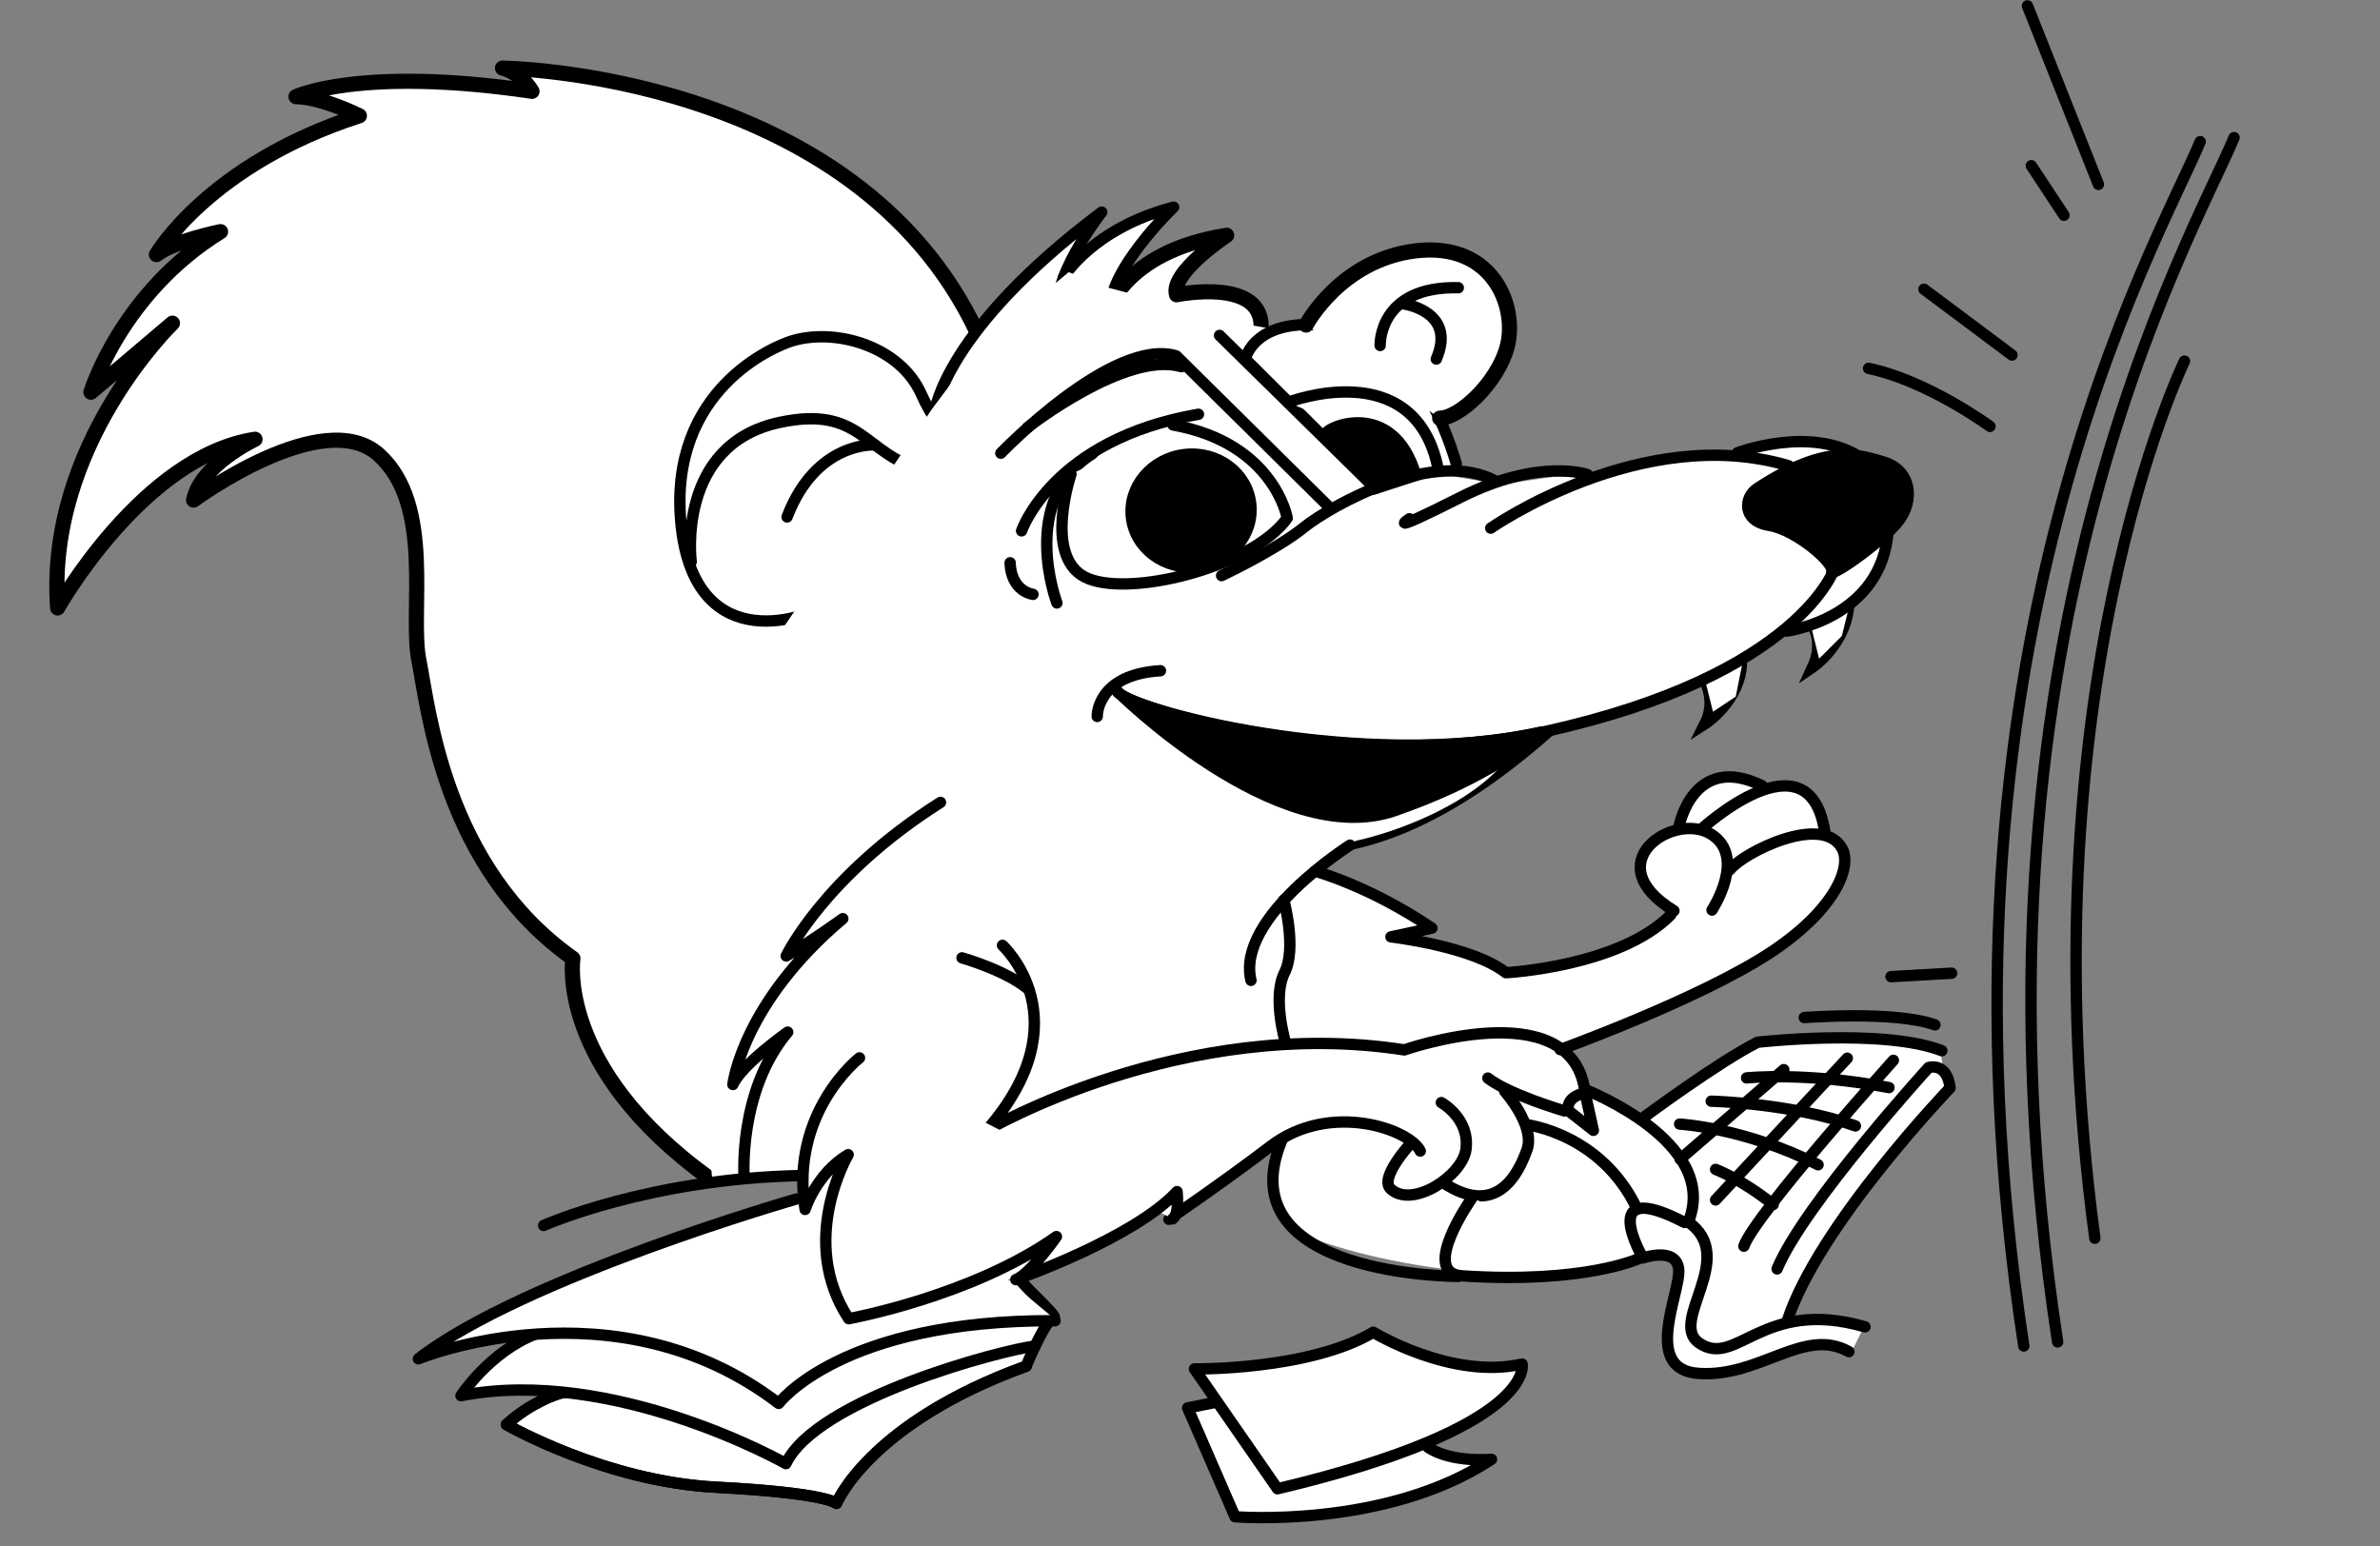 <?xml version="1.0" encoding="UTF-8"?> <svg xmlns="http://www.w3.org/2000/svg" width="157" height="102" viewBox="0 0 157 102" fill="none"><rect x="0" y="0" width="157" height="102" fill="#808080" stroke="none"/><path d="M36.695 91.992C36.695 91.992 34.996 92.528 33.407 93.977C33.407 93.977 39.9 97.732 47.247 98.111C54.594 98.49 55.18 99.176 55.18 99.176C55.18 99.176 57.316 93.884 67.692 90.124" fill="white"></path><path d="M36.695 91.992C36.695 91.992 34.996 92.528 33.407 93.977C33.407 93.977 39.9 97.732 47.247 98.111C54.594 98.49 55.18 99.176 55.18 99.176C55.18 99.176 57.316 93.884 67.692 90.124C68.128 89.067 69.1 86.952 69.5 86.952C70 86.952 67 84.452 67 83.952L55.5 86.952L36.695 91.992Z" fill="white"></path><path d="M36.695 91.992C36.695 91.992 34.996 92.528 33.407 93.977C33.407 93.977 39.9 97.732 47.247 98.111C54.594 98.49 55.18 99.176 55.18 99.176C55.18 99.176 57.316 93.884 67.692 90.124" stroke="black" stroke-width="0.75" stroke-linecap="round" stroke-linejoin="round"></path><path d="M36.695 91.992C36.695 91.992 34.996 92.528 33.407 93.977C33.407 93.977 39.9 97.732 47.247 98.111C54.594 98.49 55.18 99.176 55.18 99.176C55.18 99.176 57.316 93.884 67.692 90.124C68.128 89.067 69.1 86.952 69.5 86.952C70 86.952 67 84.452 67 83.952L55.5 86.952L36.695 91.992Z" stroke="black" stroke-width="0.75" stroke-linecap="round" stroke-linejoin="round"></path><path d="M112.364 44.742C112.364 44.742 113.287 46.142 112.473 47.75C112.473 47.75 114.802 46.263 114.879 43.706" stroke="black" stroke-width="0.75" stroke-miterlimit="10"></path><path d="M119.484 41.12C119.484 41.12 120.379 42.282 119.578 44.009C119.578 44.009 121.897 42.432 121.962 39.695" stroke="black" stroke-width="0.75" stroke-miterlimit="10"></path><path d="M64.439 21.897C56.342 4.738 33.148 4.493 33.148 4.493C34.449 4.841 35.094 6.023 35.094 6.023C23.815 4.352 19.526 6.376 19.526 6.376C21.293 6.416 23.705 7.638 23.705 7.638C13.765 10.842 10.319 16.794 10.319 16.794C11.471 15.901 14.549 15.281 14.549 15.281C7.985 19.34 5.997 25.872 5.997 25.872C5.997 25.872 7.938 24.25 11.374 21.321C11.374 21.321 3.022 29.371 3.803 40.104C3.803 40.104 9.406 30.117 16.823 28.977C16.823 28.977 13.248 30.664 12.771 32.988C12.771 32.988 21.331 26.675 25.004 30.012C28.677 33.349 26.997 40.349 27.631 43.546C28.266 46.743 29.266 57.199 37.793 63.228C37.793 63.228 36.639 70.416 46.834 77.756" fill="white"></path><path d="M64.439 21.897C56.342 4.738 33.148 4.493 33.148 4.493C34.449 4.841 35.094 6.023 35.094 6.023C23.815 4.352 19.526 6.376 19.526 6.376C21.293 6.416 23.705 7.638 23.705 7.638C13.765 10.842 10.319 16.794 10.319 16.794C11.471 15.901 14.549 15.281 14.549 15.281C7.985 19.34 5.997 25.872 5.997 25.872C5.997 25.872 7.938 24.25 11.374 21.321C11.374 21.321 3.022 29.371 3.803 40.104C3.803 40.104 9.406 30.117 16.823 28.977C16.823 28.977 13.248 30.664 12.771 32.988C12.771 32.988 21.331 26.675 25.004 30.012C28.677 33.349 26.997 40.349 27.631 43.546C28.266 46.743 29.266 57.199 37.793 63.228C37.793 63.228 36.639 70.416 46.834 77.756" stroke="black" stroke-linecap="round" stroke-linejoin="round"></path><path d="M80.668 57.601C80.668 57.601 80.063 54.652 82.764 54.077Z" fill="white"></path><path d="M64.313 30.352C64.313 30.352 62.149 29.1 60.77 25.992C59.391 22.884 55.211 21.622 52.291 22.475C51.065 22.833 44.119 25.72 44.911 34.437C45.703 43.155 52.753 41.052 54.62 39.821C56.487 38.591 57.364 37.67 60.032 36.656C60.032 36.656 53.328 43.753 55.293 47.546C55.293 47.546 55.499 45.648 56.485 44.886C56.485 44.886 56.702 50.902 59.174 52.621L59.452 52.839C59.452 52.839 58.906 50.387 60.436 48.441C60.436 48.441 59.481 53.087 66.073 55.572C66.073 55.572 64.595 53.734 65.568 51.352C65.568 51.352 65.607 55.879 75.803 56.925C75.803 56.925 72.894 55.762 72.816 53.002" fill="white"></path><path d="M80.668 57.601C80.668 57.601 80.063 54.652 82.764 54.077M64.313 30.352C64.313 30.352 62.149 29.1 60.77 25.992C59.391 22.884 55.211 21.622 52.291 22.475C51.065 22.833 44.119 25.72 44.911 34.437C45.703 43.155 52.753 41.052 54.62 39.821C56.487 38.591 57.364 37.67 60.032 36.656C60.032 36.656 53.328 43.753 55.293 47.546C55.293 47.546 55.499 45.648 56.485 44.886C56.485 44.886 56.702 50.902 59.174 52.621L59.452 52.839C59.452 52.839 58.906 50.387 60.436 48.441C60.436 48.441 59.481 53.087 66.073 55.572C66.073 55.572 64.595 53.734 65.568 51.352C65.568 51.352 65.607 55.879 75.803 56.925C75.803 56.925 72.894 55.762 72.816 53.002M73.494 55.046C73.494 55.046 75.416 53.688 80.389 57.373M81.374 54.828C81.374 54.828 88.778 60.145 102.205 48.214" stroke="black" stroke-width="0.75" stroke-linecap="round" stroke-linejoin="round"></path><path d="M45.597 37.054C45.597 37.054 44.572 29.331 51.436 27.865C56.838 26.715 56.976 29.972 60.878 31.015" stroke="black" stroke-width="0.75" stroke-linecap="round" stroke-linejoin="round"></path><path d="M57.707 29.35C57.707 29.35 53.839 29.088 51.921 34.102" stroke="black" stroke-width="0.75" stroke-linecap="round" stroke-linejoin="round"></path><path d="M61.663 27.144C61.663 27.144 62.28 21.783 72.678 13.992C72.678 13.992 68.963 18.717 69.975 20.862" fill="white"></path><path d="M61.663 27.144C61.663 27.144 62.28 21.783 72.678 13.992C72.678 13.992 68.963 18.717 69.975 20.862" stroke="black" stroke-width="0.75" stroke-linecap="round" stroke-linejoin="round"></path><path d="M70.152 18.302C70.152 18.302 72.051 15.064 77.422 13.665C77.422 13.665 72.904 17.983 73.231 20.713" fill="white"></path><path d="M70.152 18.302C70.152 18.302 72.051 15.064 77.422 13.665C77.422 13.665 72.904 17.983 73.231 20.713" stroke="black" stroke-width="0.75" stroke-linecap="round" stroke-linejoin="round"></path><path d="M72.984 20.754C72.984 20.754 73.997 16.604 80.918 15.523C80.918 15.523 77.184 17.985 77.611 19.444C77.611 19.444 83.509 18.235 83.18 21.799" fill="white"></path><path d="M72.984 20.754C72.984 20.754 73.997 16.604 80.918 15.523C80.918 15.523 77.184 17.985 77.611 19.444C77.611 19.444 83.509 18.235 83.18 21.799" stroke="black" stroke-linecap="round" stroke-linejoin="round"></path><path d="M53 77.452L47 77.952L44.5 51.952L61.5 26.952L64.5 22.952L70.5 17.952L73 18.952L82.5 21.452L85.5 21.952L95 27.452L96 30.452V31.452L99 31.952L102.5 31.452H104.5L110.5 30.452L114.5 29.952L117 29.452H121L124.5 33.952L124 37.952L122 39.952L121.5 41.952L120 43.452L119.5 41.452H118L115 43.452L114.5 45.952L113 46.952L112.5 44.952C109.5 45.952 101 48.452 99.5 49.952C97.1 53.152 91.833 54.952 89.5 55.452C89 55.619 87.8 56.252 87 57.452C90.6 58.652 93.167 60.619 94 61.452L92 61.952C96.5 62.952 98 63.452 99.5 63.952C104.7 64.352 109 61.452 110.5 59.952C110.333 59.952 109.7 59.552 108.5 57.952C107 55.952 110.5 54.952 111 54.452C111.5 49.952 114.5 51.452 115 51.452C115.5 51.452 115.5 52.452 117.5 51.952C119.5 51.452 119.5 53.452 120 53.452C120.5 53.452 119 54.952 121 55.452C123 55.952 121 57.952 120 60.452C119 62.952 107.5 67.452 107 67.952C106.6 68.352 104.167 68.785 103 68.952L104.5 71.952L108 73.952L114.5 69.452L117.5 68.452L128 68.952C128 69.285 128.1 70.352 128.5 71.952C124.5 75.152 119.833 83.285 118 86.952L123 87.452L122 89.452C121.667 89.285 120.8 88.952 120 88.952C119 88.952 119 88.952 118 89.452C117 89.952 116 89.952 115 90.452C114 90.952 113 90.452 112.5 90.452C112.1 90.452 111 90.119 110.5 89.952L110 88.452L110.5 85.452L111 83.452L110 82.952C109.667 82.952 108.6 83.052 107 83.452C99.5 85.452 86 82.452 84.5 80.452C83.3 78.852 84 76.452 84.5 75.452L77.5 80.452V78.952C77.5 79.352 71.5 82.119 68.5 83.452L66.5 84.452L69.5 86.952C64.667 87.619 54.9 88.952 54.5 88.952C54.1 88.952 54 87.619 54 86.952L53 79.952V77.452Z" fill="white"></path><path d="M66.021 29.896C66.021 29.896 73.41 22.213 77.59 23.475L87.585 33.357" stroke="black" stroke-width="0.75" stroke-linecap="round" stroke-linejoin="round"></path><path d="M67.782 28.204C67.782 28.204 74.274 23.117 77.927 24.19" stroke="black" stroke-width="0.75" stroke-linecap="round" stroke-linejoin="round"></path><path d="M80.45 22.126L90.723 32.226L82.147 23.685C82.147 23.685 82.624 21.362 86.407 21.413C90.19 21.463 93.962 23.529 96.065 30.579" fill="white"></path><path d="M80.45 22.126L90.723 32.226L82.147 23.685C82.147 23.685 82.624 21.362 86.407 21.413C90.19 21.463 93.962 23.529 96.065 30.579" stroke="black" stroke-width="0.75" stroke-linecap="round" stroke-linejoin="round"></path><path d="M86.159 21.442C86.159 21.442 88.415 17.153 93.378 16.549C98.522 15.933 100.119 20.274 99.423 22.875C98.776 25.289 96.251 27.586 94.972 27.588" fill="white"></path><path d="M86.159 21.442C86.159 21.442 88.415 17.153 93.378 16.549C98.522 15.933 100.119 20.274 99.423 22.875C98.776 25.289 96.251 27.586 94.972 27.588" stroke="black" stroke-linecap="round" stroke-linejoin="round"></path><path d="M91.044 22.791C91.044 22.791 90.896 18.861 96.198 18.981" stroke="black" stroke-width="0.75" stroke-linecap="round" stroke-linejoin="round"></path><path d="M92.558 20.041C92.558 20.041 96.128 20.5 94.747 23.687" stroke="black" stroke-width="0.75" stroke-linecap="round" stroke-linejoin="round"></path><path d="M67.39 35.02C67.39 35.02 69.437 28.983 79.058 27.328" stroke="black" stroke-width="0.75" stroke-linecap="round" stroke-linejoin="round"></path><path d="M66.635 37.124C66.635 37.124 66.594 38.891 68.143 39.21" stroke="black" stroke-width="0.75" stroke-linecap="round" stroke-linejoin="round"></path><path d="M69.722 39.776C69.722 39.776 67.152 33.033 72.068 29.927" stroke="black" stroke-width="0.75" stroke-linecap="round" stroke-linejoin="round"></path><path d="M70.649 31.285C70.649 31.285 68.839 36.608 71.529 38.049C74.219 39.489 82.54 37.486 84.914 34.18C84.914 34.18 84.072 29.245 77.38 28.032" fill="white"></path><path d="M70.649 31.285C70.649 31.285 68.839 36.608 71.529 38.049C74.219 39.489 82.54 37.486 84.914 34.18C84.914 34.18 84.072 29.245 77.38 28.032" stroke="black" stroke-width="0.75" stroke-linecap="round" stroke-linejoin="round"></path><path d="M80.584 37.972C80.584 37.972 84.159 36.285 85.996 34.806C87.834 33.327 94.675 29.487 98.726 31.772" stroke="black" stroke-width="0.75" stroke-linecap="round" stroke-linejoin="round"></path><path d="M104.713 31.306C104.713 31.306 101.556 30.174 96.333 32.813C91.109 35.453 92.976 34.222 92.976 34.222" stroke="black" stroke-width="0.75" stroke-linecap="round" stroke-linejoin="round"></path><path d="M98.338 34.84C98.338 34.84 108.328 27.852 117.988 30.724" stroke="black" stroke-width="0.75" stroke-linecap="round" stroke-linejoin="round"></path><path d="M114.612 29.869C114.612 29.869 119.428 28.034 122.704 30.16" stroke="black" stroke-width="0.75" stroke-linecap="round" stroke-linejoin="round"></path><path d="M84.966 26.54C84.966 26.54 93.187 23.36 94.823 30.718Z" fill="white"></path><path d="M84.966 26.54C84.966 26.54 93.187 23.36 94.823 30.718" stroke="black" stroke-width="0.75" stroke-linecap="round" stroke-linejoin="round"></path><path d="M117.864 41.636C117.864 41.636 124.189 40.798 124.55 34.974" stroke="black" stroke-width="0.75" stroke-linecap="round" stroke-linejoin="round"></path><path d="M121.054 37.407C121.054 37.407 118.842 44.501 101.958 48.254C89.695 50.981 74.337 46.777 73.692 45.596" stroke="black" stroke-width="0.75" stroke-linecap="round" stroke-linejoin="round"></path><path d="M72.38 47.263C72.38 47.263 72.302 44.503 76.551 44.246" stroke="black" stroke-width="0.75" stroke-linecap="round" stroke-linejoin="round"></path><path d="M49.089 77.748C49.089 77.748 48.654 72.009 51.961 68.088C51.961 68.088 48.942 70.212 48.346 71.542C48.346 71.542 48.963 66.181 55.597 60.602C55.597 60.602 53.512 62.111 51.863 63.064C51.863 63.064 54.383 57.777 62.041 52.932" fill="white"></path><path d="M49.089 77.748C49.089 77.748 48.654 72.009 51.961 68.088C51.961 68.088 48.942 70.212 48.346 71.542C48.346 71.542 48.963 66.181 55.597 60.602C55.597 60.602 53.512 62.111 51.863 63.064C51.863 63.064 54.383 57.777 62.041 52.932" stroke="black" stroke-width="0.75" stroke-linecap="round" stroke-linejoin="round"></path><path d="M63.46 63.187C63.46 63.187 66.587 64.071 68.007 65.412Z" fill="white"></path><path d="M63.46 63.187C63.46 63.187 66.587 64.071 68.007 65.412" stroke="black" stroke-width="0.75" stroke-linecap="round" stroke-linejoin="round"></path><path d="M66.131 62.363C66.131 62.363 71.501 67.259 65.075 74.575C65.075 74.575 78.015 66.983 92.639 69.261C92.639 69.261 103.512 65.441 104.533 71.865C104.533 71.865 113.508 75.323 111.372 80.615" fill="white"></path><path d="M66.131 62.363C66.131 62.363 71.501 67.259 65.075 74.575C65.075 74.575 78.015 66.983 92.639 69.261C92.639 69.261 103.512 65.441 104.533 71.865C104.533 71.865 113.508 75.323 111.372 80.615" stroke="black" stroke-width="0.75" stroke-linecap="round" stroke-linejoin="round"></path><path d="M77.107 80.436C77.107 80.436 80.72 77.969 83.831 75.603C87.753 72.615 93.015 74.503 93.69 75.933" stroke="black" stroke-width="0.75" stroke-linecap="round" stroke-linejoin="round"></path><path d="M93.065 75.424C93.065 75.424 90.96 77.7 91.732 78.424C93.151 79.764 96.483 77.563 96.707 75.814C96.966 73.769 95.079 72.736 95.079 72.736" stroke="black" stroke-width="0.75" stroke-linecap="round" stroke-linejoin="round"></path><path d="M104.563 72.114C104.563 72.114 103.322 72.262 103.44 73.255L105.108 74.566L104.563 72.114Z" stroke="black" stroke-width="0.75" stroke-linecap="round" stroke-linejoin="round"></path><path d="M103.192 73.285C103.192 73.285 99.539 72.212 98.149 71.119" stroke="black" stroke-width="0.75" stroke-linecap="round" stroke-linejoin="round"></path><path d="M99.261 71.993C99.261 71.993 101.296 74.267 100.729 75.846C100.163 77.424 98.752 80.363 95.198 78.019" stroke="black" stroke-width="0.75" stroke-linecap="round" stroke-linejoin="round"></path><path d="M100.682 74.189C100.682 74.189 105.634 74.755 107.996 79.76" stroke="black" stroke-width="0.75" stroke-linecap="round" stroke-linejoin="round"></path><path d="M108.134 83.016C108.134 83.016 104.559 84.703 96.438 84.165C93.616 83.979 97.085 79.052 97.085 79.052" fill="white"></path><path d="M108.134 83.016C108.134 83.016 104.559 84.703 96.438 84.165C93.616 83.979 97.085 79.052 97.085 79.052" stroke="black" stroke-width="0.75" stroke-linecap="round" stroke-linejoin="round"></path><path d="M96.221 84.201C96.221 84.201 80.838 84.26 84.544 75.255" stroke="black" stroke-width="0.75" stroke-linecap="round" stroke-linejoin="round"></path><path d="M89.058 55.751C89.058 55.751 81.52 60.511 82.522 64.671" stroke="black" stroke-width="0.75" stroke-linecap="round" stroke-linejoin="round"></path><path d="M84.688 59.376C84.688 59.376 85.552 62.556 84.737 64.164C83.923 65.772 84.776 68.692 84.776 68.692" stroke="black" stroke-width="0.75" stroke-linecap="round" stroke-linejoin="round"></path><path d="M86.766 57.475C86.766 57.475 90.347 58.446 94.457 61.227L91.756 61.803C91.756 61.803 97.118 62.42 99.341 64.168C99.341 64.168 106.847 63.773 110.214 60.348" stroke="black" stroke-width="0.75" stroke-linecap="round" stroke-linejoin="round"></path><path d="M102.919 69.239C102.919 69.239 112.129 65.91 116.796 62.834C120.997 60.065 122.196 57.212 121.514 55.974C120.224 53.611 115.001 56.25 114.127 57.362" stroke="black" stroke-width="0.75" stroke-linecap="round" stroke-linejoin="round"></path><path d="M112.936 60.033C112.936 60.033 115.28 56.479 112.838 55.009C110.396 53.539 105.262 56.923 110.424 60.082" stroke="black" stroke-width="0.75" stroke-linecap="round" stroke-linejoin="round"></path><path d="M110.763 54.502C110.763 54.502 111.688 49.607 116.235 51.832" stroke="black" stroke-width="0.75" stroke-linecap="round" stroke-linejoin="round"></path><path d="M112.246 54.687C112.246 54.687 119.322 48.179 120.373 54.852" stroke="black" stroke-width="0.75" stroke-linecap="round" stroke-linejoin="round"></path><path d="M35.863 80.842C35.863 80.842 42.794 77.746 52.842 77.55" stroke="black" stroke-width="0.75" stroke-linecap="round" stroke-linejoin="round"></path><path d="M51.648 86.506C51.648 86.506 54.597 85.901 55.987 86.993" stroke="black" stroke-width="0.75" stroke-linecap="round" stroke-linejoin="round"></path><path d="M68.288 88.794C66.054 89.061 53.851 92.285 51.844 96.554C51.844 96.554 40.497 90.107 30.409 92.07C30.409 92.07 32.308 89.174 35.321 88.007" fill="white"></path><path d="M68.288 88.794C66.054 89.061 53.851 92.285 51.844 96.554C51.844 96.554 40.497 90.107 30.409 92.07C30.409 92.07 32.308 89.174 35.321 88.007" stroke="black" stroke-width="0.75" stroke-linecap="round" stroke-linejoin="round"></path><path d="M80.126 92.523L78.345 92.877L81.471 100.057C81.471 100.057 91.389 100.883 98.39 96.269C98.39 96.269 95.782 96.52 94.207 95.48" fill="white"></path><path d="M80.126 92.523L78.345 92.877L81.471 100.057C81.471 100.057 91.389 100.883 98.39 96.269C98.39 96.269 95.782 96.52 94.207 95.48" stroke="black" stroke-width="0.75" stroke-linecap="round" stroke-linejoin="round"></path><path d="M145.139 9.345C142.428 15.894 126.513 43.048 133.501 88.792" stroke="black" stroke-width="0.75" stroke-linecap="round" stroke-linejoin="round"></path><path d="M147.373 9.078C144.662 15.626 128.747 42.781 135.735 88.525" stroke="black" stroke-width="0.75" stroke-linecap="round" stroke-linejoin="round"></path><path d="M138.426 12.163L133.743 0.386" stroke="black" stroke-width="0.75" stroke-linecap="round" stroke-linejoin="round"></path><path d="M136.152 14.198L133.999 10.931" stroke="black" stroke-width="0.75" stroke-linecap="round" stroke-linejoin="round"></path><path d="M132.724 23.421L126.917 19.08" stroke="black" stroke-width="0.75" stroke-linecap="round" stroke-linejoin="round"></path><path d="M131.273 28.127C131.273 28.127 127.134 25.097 123.262 24.302" stroke="black" stroke-width="0.75" stroke-linecap="round" stroke-linejoin="round"></path><path d="M144.103 23.821C144.103 23.821 133.383 45.751 138.189 81.684" stroke="black" stroke-width="0.75" stroke-linecap="round" stroke-linejoin="round"></path><path d="M111.123 80.644C105.217 77.575 108.382 82.987 108.382 82.987C108.382 82.987 110.557 82.223 110.735 83.712C110.914 85.202 108.247 90.355 112.064 90.603C116.125 90.872 118.995 87.507 121.963 89.166" stroke="black" stroke-width="0.75" stroke-linecap="round" stroke-linejoin="round"></path><path d="M111.372 80.614C114.692 82.946 110.042 87.179 112.074 88.587C114.546 90.306 116.245 85.57 123.026 87.528" stroke="black" stroke-width="0.75" stroke-linecap="round" stroke-linejoin="round"></path><path d="M108.475 73.677C108.475 73.677 113.332 70.074 115.943 68.755C115.943 68.755 124.24 67.812 128.096 69.314" stroke="black" stroke-width="0.75" stroke-linecap="round" stroke-linejoin="round"></path><path d="M119.022 67.127C119.022 67.127 125.009 66.662 127.64 67.606" stroke="black" stroke-width="0.75" stroke-linecap="round" stroke-linejoin="round"></path><path d="M124.741 64.428L128.743 64.201" stroke="black" stroke-width="0.75" stroke-linecap="round" stroke-linejoin="round"></path><path d="M117.23 83.707C118.988 79.468 127.222 70.425 127.222 70.425C127.222 70.425 128.433 70.029 128.641 71.766C128.641 71.766 119.911 80.869 117.894 87.153" stroke="black" stroke-width="0.75" stroke-linecap="round" stroke-linejoin="round"></path><path d="M124.899 69.948C124.899 69.948 115.791 80.103 115.036 82.208" stroke="black" stroke-width="0.75" stroke-linecap="round" stroke-linejoin="round"></path><path d="M113.17 79.158L121.861 69.808" stroke="black" stroke-width="0.75" stroke-linecap="round" stroke-linejoin="round"></path><path d="M117.67 70.562L110.834 76.466" stroke="black" stroke-width="0.75" stroke-linecap="round" stroke-linejoin="round"></path><path d="M115.218 71.107C115.218 71.107 119.096 70.694 124.61 71.745" stroke="black" stroke-width="0.75" stroke-linecap="round" stroke-linejoin="round"></path><path d="M112.884 72.645C112.884 72.645 118.186 72.766 122.395 74.276" stroke="black" stroke-width="0.75" stroke-linecap="round" stroke-linejoin="round"></path><path d="M110.799 74.154C110.799 74.154 115.108 74.394 119.932 76.838" stroke="black" stroke-width="0.75" stroke-linecap="round" stroke-linejoin="round"></path><path d="M113.171 77.144C113.171 77.144 114.749 77.71 116.973 79.458" stroke="black" stroke-width="0.75" stroke-linecap="round" stroke-linejoin="round"></path><path d="M79.012 37.374C81.184 37.114 82.746 35.25 82.502 33.21C82.258 31.17 80.299 29.727 78.128 29.987C75.956 30.247 74.394 32.112 74.638 34.152C74.882 36.192 76.841 37.635 79.012 37.374Z" fill="black" stroke="black" stroke-width="0.75" stroke-miterlimit="10"></path><path d="M87.412 28.715C87.271 28.208 91.891 26.164 93.399 31.362L90.723 32.226L87.402 28.716L87.412 28.715Z" fill="black" stroke="black" stroke-width="0.75" stroke-miterlimit="10"></path><path d="M115.902 32.233C115.044 32.799 114.899 34.367 116.696 34.656C118.493 34.944 121.024 37.159 120.836 37.685C120.647 38.211 124.132 35.78 125.225 34.39C126.318 33 126.08 31.015 124.253 30.478C122.74 30.035 120.57 29.156 115.902 32.233Z" fill="black" stroke="black" stroke-width="0.75" stroke-miterlimit="10"></path><path d="M73.692 45.595C73.692 45.595 84.273 56.162 92.008 53.474C97.288 51.643 100.294 49.501 101.71 48.284C89.447 51.011 74.337 46.777 73.692 45.595Z" fill="black" stroke="black" stroke-width="0.75" stroke-linecap="round" stroke-linejoin="round"></path><path d="M78.793 90.306C78.793 90.306 86.358 90.407 90.589 87.886C90.589 87.886 95.751 91.045 100.408 89.984C100.408 89.984 101.409 94.145 84.271 98.211L78.793 90.306Z" fill="white" stroke="black" stroke-width="0.75" stroke-linecap="round" stroke-linejoin="round"></path><path d="M52.524 79.099C52.524 79.099 34.512 84.277 27.6 89.637C27.6 89.637 40.559 84.309 51.369 92.582C51.369 92.582 55.491 87.053 69.599 87.126" fill="white"></path><path d="M52.524 79.099C52.524 79.099 34.512 84.277 27.6 89.637C27.6 89.637 40.559 84.309 51.369 92.582C51.369 92.582 55.491 87.053 69.599 87.126" stroke="black" stroke-width="0.75" stroke-linecap="round" stroke-linejoin="round"></path><path d="M56.697 69.787C56.697 69.787 52.089 73.36 53.11 79.784C53.11 79.784 53.835 77.431 55.95 76.171C55.95 76.171 52.603 81.859 55.987 86.993C55.987 86.993 64.119 85.516 69.69 81.576C69.69 81.576 67.972 84.048 67.009 84.415C67.009 84.415 74.744 81.726 77.644 78.609C77.644 78.609 77.822 80.099 77.356 80.406" fill="white"></path><path d="M56.697 69.787C56.697 69.787 52.089 73.36 53.11 79.784C53.11 79.784 53.835 77.431 55.95 76.171C55.95 76.171 52.603 81.859 55.987 86.993C55.987 86.993 64.119 85.516 69.69 81.576C69.69 81.576 67.972 84.048 67.009 84.415C67.009 84.415 74.744 81.726 77.644 78.609C77.644 78.609 77.822 80.099 77.356 80.406" stroke="black" stroke-width="0.75" stroke-linecap="round" stroke-linejoin="round"></path></svg> 